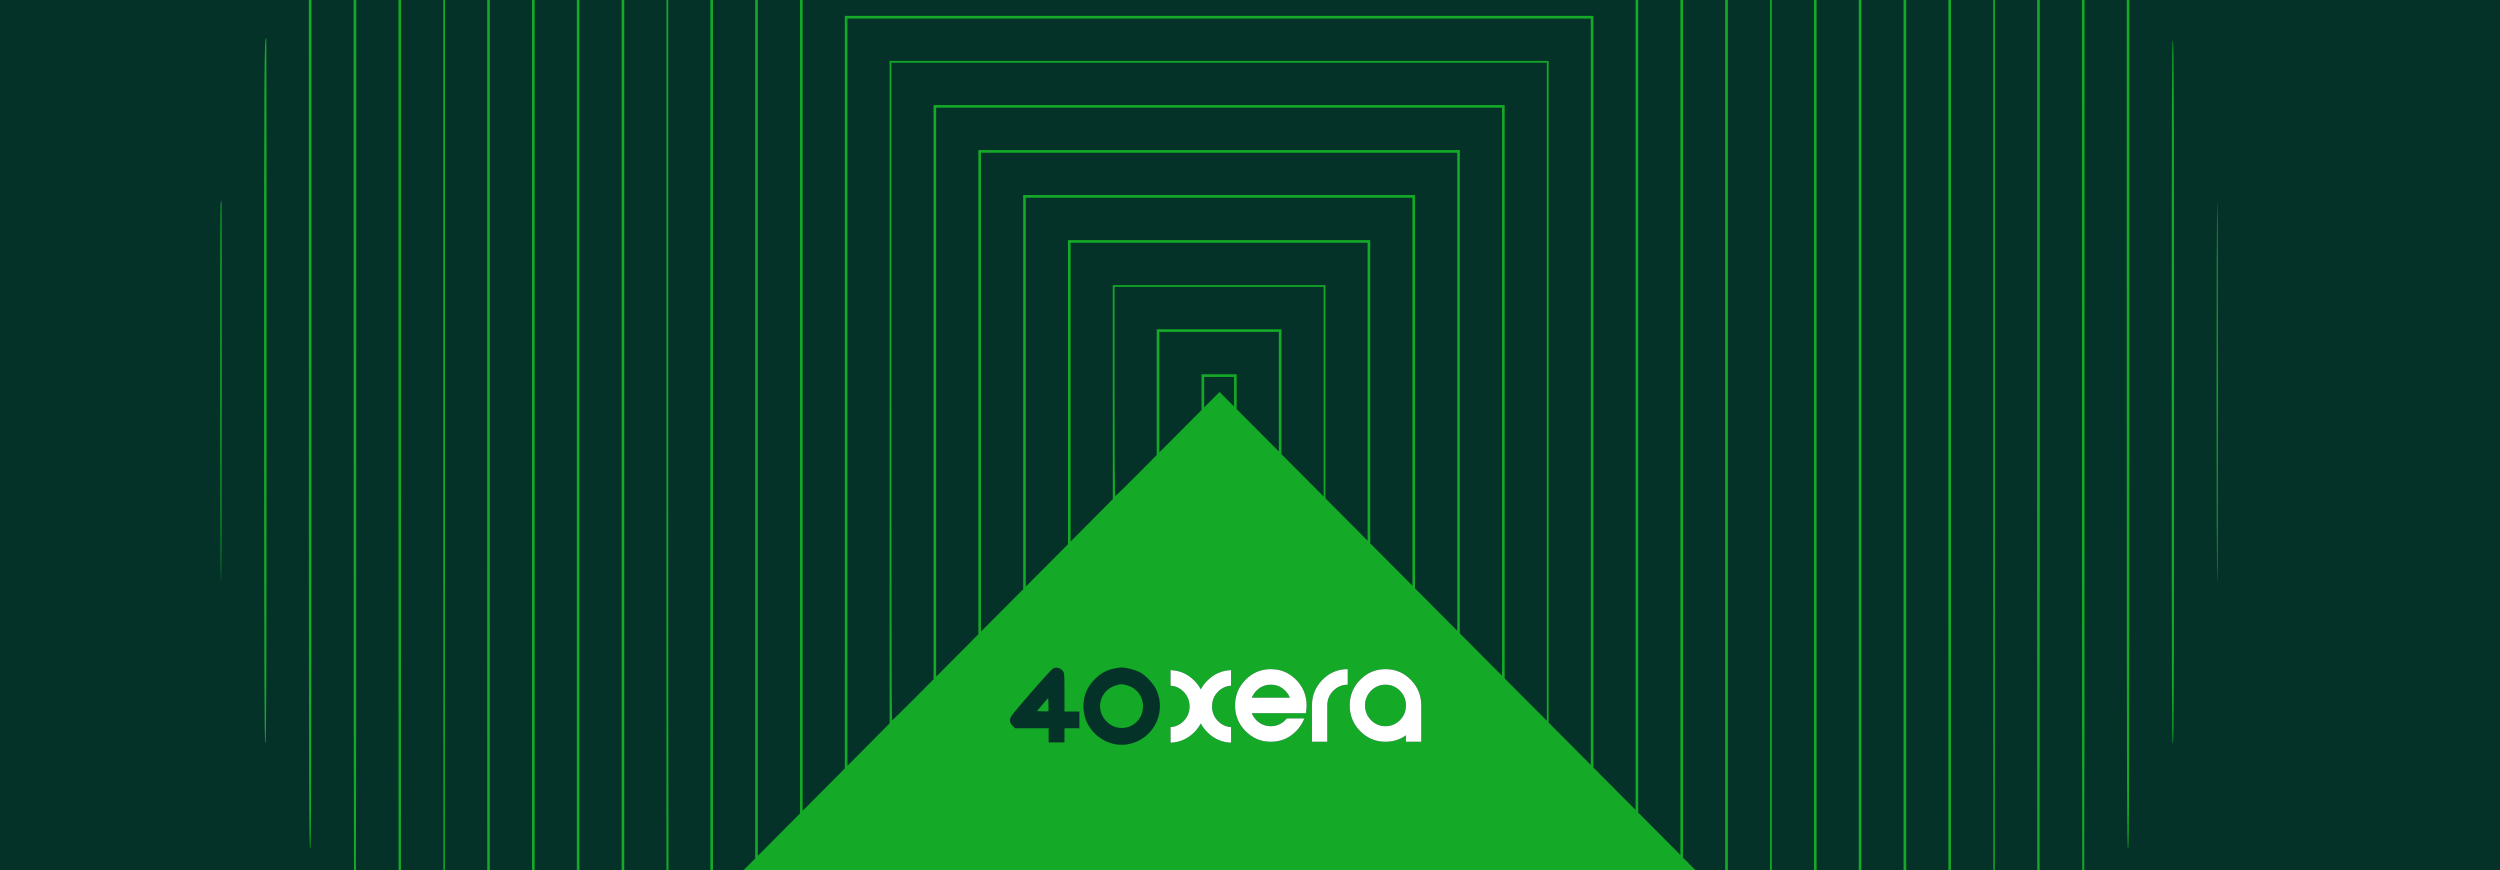 <svg width="1416" height="493" viewBox="0 0 1416 493" fill="none" xmlns="http://www.w3.org/2000/svg">
<path d="M0 0H1416V493H0V0Z" fill="#043228"/>
<path d="M176.41 0H174.917L174.935 239.625C174.95 446.404 175.05 479.422 175.664 480.5C176.281 481.585 176.377 449.933 176.393 240.875L176.41 0Z" fill="#14A927"/>
<path d="M200.298 0L200.316 262.375C200.325 391.67 200.361 458.904 200.504 493H201.595C201.731 458.763 201.765 391.527 201.774 263.625L201.791 0H200.298Z" fill="#14A927"/>
<path d="M227.096 493H225.758C225.694 451.078 225.679 384.993 225.679 281.439V0H227.172V282.061C227.172 385.09 227.158 451.064 227.096 493Z" fill="#14A927"/>
<path d="M251.971 493H251.146C251.089 444.784 251.06 379.652 251.06 297.72V0H252.056V298.03C252.056 379.887 252.027 444.886 251.971 493Z" fill="#14A927"/>
<path d="M277.406 493H275.975C275.95 448.718 275.944 389.765 275.944 311.439V0H277.437V312.061C277.437 390.009 277.43 448.786 277.406 493Z" fill="#14A927"/>
<path d="M1180.5 493C1180.64 458.904 1180.68 391.67 1180.68 262.375L1180.7 0H1179.21L1179.23 263.625C1179.23 391.527 1179.27 458.763 1179.4 493H1180.5Z" fill="#14A927"/>
<path d="M1155.24 493C1155.31 451.078 1155.32 384.993 1155.32 281.439V0H1153.83V282.061C1153.83 385.09 1153.84 451.064 1153.9 493H1155.24Z" fill="#14A927"/>
<path d="M1129.85 493C1129.91 444.784 1129.94 379.652 1129.94 297.72V0H1128.94V298.03C1128.94 379.887 1128.97 444.886 1129.03 493H1129.85Z" fill="#14A927"/>
<path d="M1105.02 493C1105.05 448.718 1105.06 389.765 1105.06 311.439V0H1103.56V312.061C1103.56 390.009 1103.57 448.786 1103.59 493H1105.02Z" fill="#14A927"/>
<path d="M1079.68 493V0H1078.18V493H1079.68Z" fill="#14A927"/>
<path d="M1054.29 493V0H1052.8V493H1054.29Z" fill="#14A927"/>
<path d="M1028.91 493V0H1027.42V493H1028.91Z" fill="#14A927"/>
<path d="M1003.53 493V0H1002.54V493H1003.53Z" fill="#14A927"/>
<path d="M978.649 493V0H977.156V493H978.649Z" fill="#14A927"/>
<path d="M590.441 402.901C592.162 402.983 593.667 402.954 593.784 402.836C593.902 402.717 593.932 400.974 593.851 398.964L593.704 395.306L587.311 402.75L590.441 402.901Z" fill="#14A927"/>
<path d="M647.418 400C647.412 394.49 643.956 389.852 638.682 388.278C635.402 387.3 634.634 387.318 631.369 388.451C622.933 391.378 620.334 401.688 626.373 408.27C633.995 416.578 647.431 411.298 647.418 400Z" fill="#14A927"/>
<path d="M727.989 391.251C729.147 392.426 730.006 393.729 730.565 395.159H709.03C709.589 393.729 710.448 392.426 711.606 391.251C713.864 388.96 716.594 387.814 719.797 387.814C723.001 387.814 725.731 388.96 727.989 391.251Z" fill="#14A927"/>
<path d="M784.738 411.317C787.941 411.317 790.672 410.172 792.93 407.88C795.187 405.588 796.316 402.817 796.316 399.566C796.316 396.314 795.187 393.543 792.93 391.251C790.672 388.96 787.941 387.814 784.738 387.814C781.535 387.814 778.804 388.96 776.546 391.251C774.288 393.543 773.16 396.314 773.16 399.566C773.16 402.817 774.288 405.588 776.546 407.88C778.804 410.172 781.535 411.317 784.738 411.317Z" fill="#14A927"/>
<path fill-rule="evenodd" clip-rule="evenodd" d="M960.481 493L953.268 485.758V0H951.775V484.242L927.887 460.258V0H926.394V458.742L902.506 434.758V9H478.494V435.258L454.606 459.242V0H453.113V460.758L429.225 484.742V0H427.732V486.258L421.017 493H960.481ZM503.875 409.707L479.992 433.75L479.987 10.5H901.013V433.242L877.125 409.258V34.5H503.875V409.707ZM505.248 408C505.04 408 504.87 324.188 504.87 221.75V35.5H876.13V408.242L852.242 384.258V59.5H528.758V384.742L517.192 396.371C510.83 402.767 505.455 408 505.248 408ZM554.139 359.258L530.251 383.242V61H850.749V382.742L826.861 358.758V85H554.139V359.258ZM579.52 333.758L555.632 357.742V86.5H825.368V357.242L801.48 333.258V110.5H579.52V333.758ZM604.901 308.258L581.013 332.242V112H799.987V331.742L776.099 307.758V136H604.901V308.258ZM630.282 282.707L606.4 306.75L606.394 137.5H774.606V306.242L750.718 282.258V161.5H630.282V282.707ZM631.655 281C631.447 281 631.278 254.337 631.278 221.75V162.5H749.722V281.242L725.834 257.258V186.5H655.166V257.742L643.599 269.371C637.237 275.767 631.862 281 631.655 281ZM680.547 232.258L656.659 256.242V188H724.341V255.742L700.453 231.758V212H680.547V232.258ZM690.762 222.006L682.04 230.729V213.5H698.96V230.242L690.762 222.006ZM583.643 392.645C590.017 385.284 595.784 378.973 596.458 378.618C598.136 377.738 600.444 378.24 601.791 379.777C602.879 381.02 602.911 381.362 602.911 392.028V403H611.371V412.5H602.911V420.5H593.953V412.5H574.965L573.51 411.039C572.448 409.972 572.055 409.097 572.055 407.802C572.055 406.203 573.203 404.702 583.643 392.645ZM620.044 384.72C623.347 381.408 626.556 379.603 630.78 378.681C632.285 378.353 634.189 378.069 635.01 378.051C637.648 377.992 643.179 379.414 645.724 380.806C649.028 382.612 653.421 387.328 654.972 390.73C660.997 403.953 652.901 419.211 638.595 421.592C627.033 423.517 615.552 415.008 613.9 403.288C612.89 396.124 614.985 389.793 620.044 384.72ZM738.786 406.911H728.858C728.587 407.244 728.298 407.567 727.989 407.88C725.731 410.172 723.001 411.317 719.797 411.317C716.594 411.317 713.864 410.172 711.606 407.88C710.448 406.705 709.589 405.402 709.03 403.973H739.625C739.915 402.562 740.06 401.093 740.06 399.566C740.06 393.886 738.082 389.038 734.126 385.023C730.17 381.008 725.394 379 719.797 379C714.201 379 709.425 381.008 705.469 385.023C701.513 389.038 699.535 393.886 699.535 399.566C699.535 405.246 701.513 410.093 705.469 414.109C709.425 418.124 714.201 420.131 719.797 420.131C725.394 420.131 730.17 418.124 734.126 414.109C736.248 411.954 737.802 409.555 738.786 406.911ZM749.031 385.023C745.076 389.038 743.098 393.886 743.098 399.566V420.131H751.781V399.566C751.781 396.314 752.91 393.543 755.168 391.251C757.426 388.96 760.156 387.814 763.36 387.814V379C757.763 379 752.987 381.008 749.031 385.023ZM805 420.131H796.316V416.488C792.958 418.917 789.099 420.131 784.738 420.131C779.142 420.131 774.366 418.124 770.41 414.109C766.454 410.093 764.476 405.246 764.476 399.566C764.476 393.886 766.454 389.038 770.41 385.023C774.366 381.008 779.142 379 784.738 379C790.334 379 795.11 381.008 799.066 385.023C803.022 389.038 805 393.886 805 399.566V420.131ZM676.518 414.653C672.754 418.473 668.248 420.476 663 420.662V411.837C665.856 411.658 668.316 410.52 670.381 408.425C672.639 406.133 673.768 403.361 673.768 400.11C673.768 396.859 672.639 394.087 670.381 391.796C668.316 389.7 665.856 388.562 663 388.383V379.559C668.248 379.744 672.754 381.747 676.518 385.567C678.002 387.074 679.208 388.698 680.136 390.439C681.063 388.698 682.269 387.074 683.754 385.567C687.517 381.747 692.024 379.744 697.272 379.558V388.383C694.416 388.562 691.955 389.699 689.89 391.795C687.632 394.087 686.503 396.858 686.503 400.11C686.503 403.361 687.632 406.133 689.89 408.424C691.955 410.52 694.416 411.658 697.272 411.837V420.661C692.024 420.476 687.517 418.473 683.754 414.653C682.269 413.146 681.063 411.522 680.136 409.781C679.208 411.522 678.002 413.146 676.518 414.653Z" fill="#14A927"/>
<path d="M403.844 493V0H402.351V493H403.844Z" fill="#14A927"/>
<path d="M378.638 493C378.533 445.368 378.463 361.946 378.463 267.5V0H377.468V493H378.638Z" fill="#14A927"/>
<path d="M353.584 493L353.58 0H352.087V493H353.584Z" fill="#14A927"/>
<path d="M328.199 493V0H326.706V493H328.199Z" fill="#14A927"/>
<path d="M302.818 493H301.325V0H302.818V493Z" fill="#14A927"/>
<path d="M1204.59 0L1204.61 240.875C1204.62 449.933 1204.72 481.585 1205.34 480.5C1205.95 479.422 1206.05 446.404 1206.07 239.625L1206.08 0H1204.59Z" fill="#14A927"/>
<path d="M150.283 421C150.847 422.473 150.96 390.954 150.992 222.125C151.012 111.782 150.953 21.5 150.859 21.5C149.604 21.5 149.538 31.898 149.574 222.308C149.605 386.219 149.724 419.543 150.283 421Z" fill="#14A927"/>
<path d="M1230.72 421C1231.28 419.543 1231.39 386.238 1231.39 222C1231.39 57.762 1231.28 24.457 1230.72 23C1230.15 21.527 1230.05 53.096 1230.05 222C1230.05 390.904 1230.15 422.473 1230.72 421Z" fill="#14A927"/>
<path d="M125.151 329.25C125.36 330.075 125.557 281.868 125.59 222.125C125.622 162.381 125.566 113.5 125.465 113.5C125.364 113.5 125.142 114.344 124.972 115.375C124.525 118.097 124.699 327.467 125.151 329.25Z" fill="#14A927"/>
<path d="M1255.85 329.25C1256.06 328.425 1256.23 280.163 1256.23 222C1256.23 163.837 1256.06 115.575 1255.85 114.75C1255.64 113.925 1255.47 162.188 1255.47 222C1255.47 281.812 1255.64 330.075 1255.85 329.25Z" fill="#14A927"/>
<path d="M663 420.662C668.248 420.476 672.754 418.473 676.518 414.653C678.002 413.146 679.208 411.522 680.136 409.781C681.063 411.522 682.269 413.146 683.754 414.653C687.517 418.473 692.024 420.476 697.272 420.661V411.837C694.416 411.658 691.955 410.52 689.89 408.424C687.632 406.133 686.503 403.361 686.503 400.11C686.503 396.858 687.632 394.087 689.89 391.795C691.955 389.699 694.416 388.562 697.272 388.383V379.558C692.024 379.744 687.517 381.747 683.754 385.567C682.269 387.074 681.063 388.698 680.136 390.439C679.208 388.698 678.002 387.074 676.518 385.567C672.754 381.747 668.248 379.744 663 379.559V388.383C665.856 388.562 668.316 389.7 670.381 391.796C672.639 394.087 673.768 396.859 673.768 400.11C673.768 403.361 672.639 406.133 670.381 408.425C668.316 410.52 665.856 411.658 663 411.837V420.662Z" fill="white"/>
<path fill-rule="evenodd" clip-rule="evenodd" d="M728.858 406.911H738.786C737.802 409.555 736.248 411.954 734.126 414.109C730.17 418.124 725.394 420.131 719.797 420.131C714.201 420.131 709.425 418.124 705.469 414.109C701.513 410.093 699.535 405.246 699.535 399.566C699.535 393.886 701.513 389.038 705.469 385.023C709.425 381.008 714.201 379 719.797 379C725.394 379 730.17 381.008 734.126 385.023C738.082 389.038 740.06 393.886 740.06 399.566C740.06 401.093 739.915 402.562 739.625 403.973H709.03C709.589 405.402 710.448 406.705 711.606 407.88C713.864 410.172 716.594 411.317 719.797 411.317C723.001 411.317 725.731 410.172 727.989 407.88C728.298 407.567 728.587 407.244 728.858 406.911ZM727.989 391.251C729.147 392.426 730.006 393.729 730.565 395.159H709.03C709.589 393.729 710.448 392.426 711.606 391.251C713.864 388.96 716.594 387.814 719.797 387.814C723.001 387.814 725.731 388.96 727.989 391.251Z" fill="white"/>
<path d="M743.098 399.566C743.098 393.886 745.076 389.038 749.031 385.023C752.987 381.008 757.763 379 763.36 379V387.814C760.156 387.814 757.426 388.96 755.168 391.251C752.91 393.543 751.781 396.314 751.781 399.566V420.131H743.098V399.566Z" fill="white"/>
<path fill-rule="evenodd" clip-rule="evenodd" d="M796.316 420.131H805V399.566C805 393.886 803.022 389.038 799.066 385.023C795.11 381.008 790.334 379 784.738 379C779.142 379 774.366 381.008 770.41 385.023C766.454 389.038 764.476 393.886 764.476 399.566C764.476 405.246 766.454 410.093 770.41 414.109C774.366 418.124 779.142 420.131 784.738 420.131C789.099 420.131 792.958 418.917 796.316 416.488V420.131ZM784.738 411.317C787.941 411.317 790.672 410.172 792.93 407.88C795.187 405.588 796.316 402.817 796.316 399.566C796.316 396.314 795.187 393.543 792.93 391.251C790.672 388.96 787.941 387.814 784.738 387.814C781.535 387.814 778.804 388.96 776.546 391.251C774.288 393.543 773.16 396.314 773.16 399.566C773.16 402.817 774.288 405.588 776.546 407.88C778.804 410.172 781.535 411.317 784.738 411.317Z" fill="white"/>
</svg>
